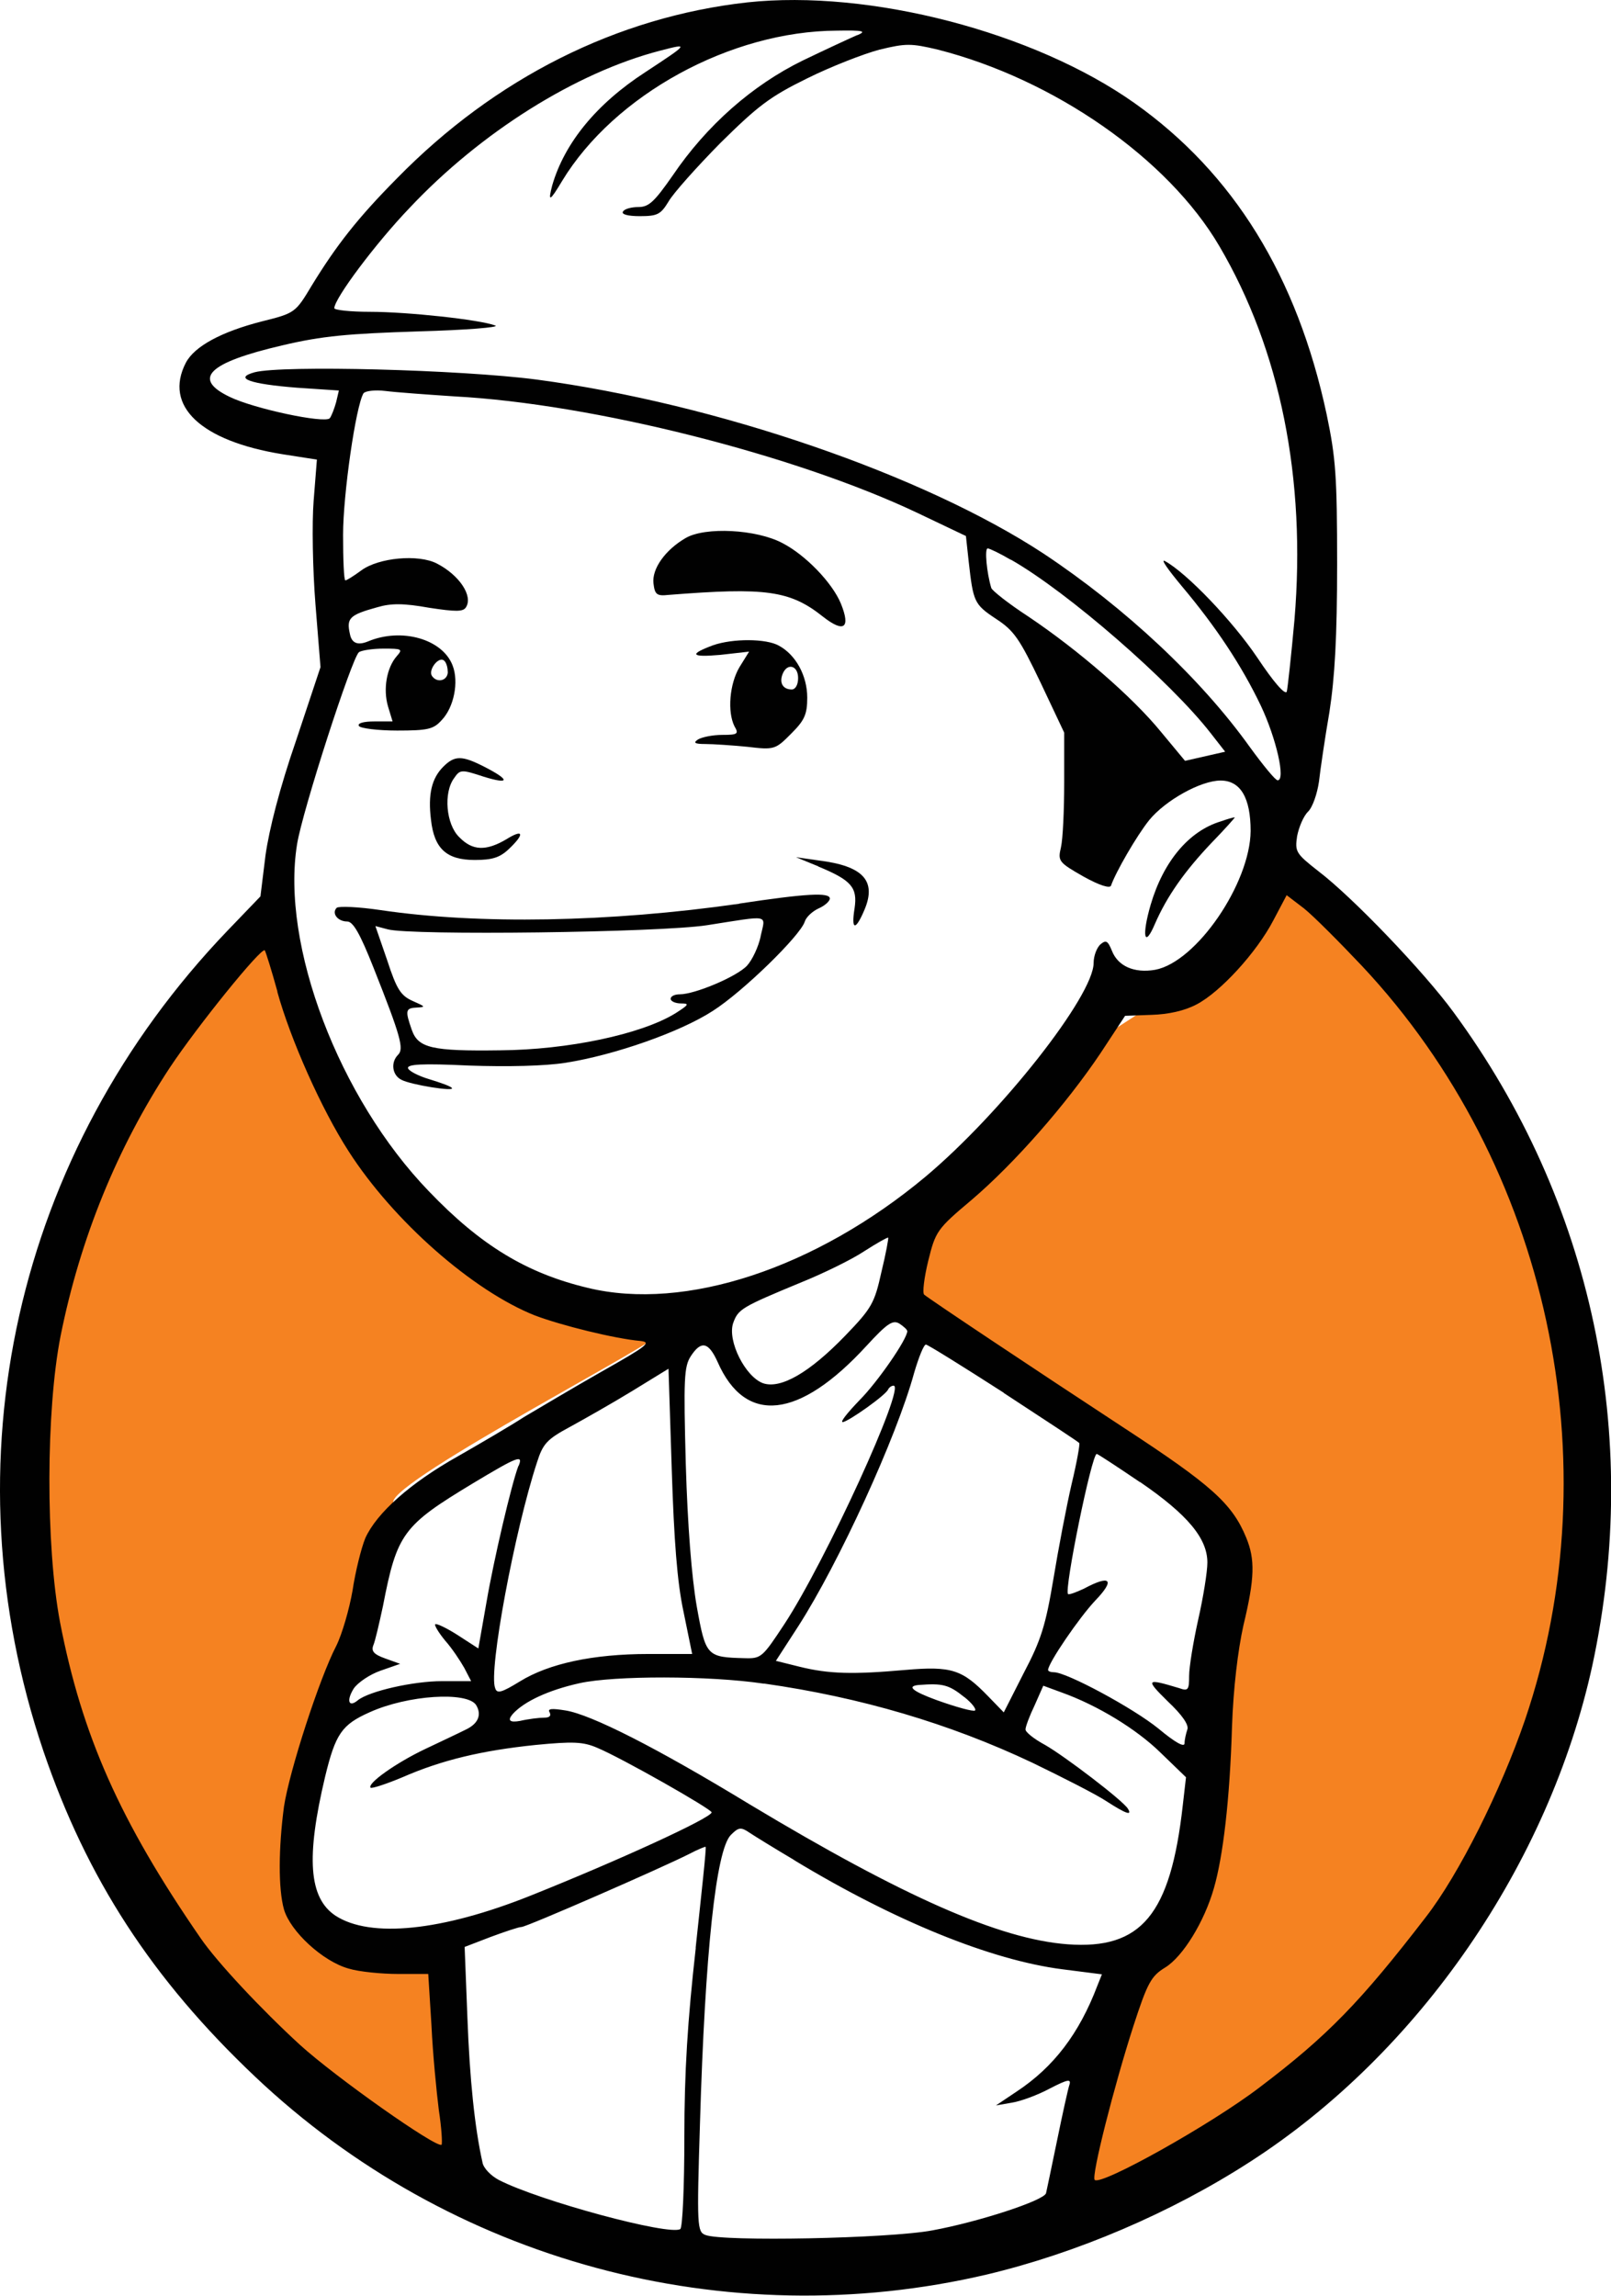 <?xml version="1.0" encoding="UTF-8"?>
<svg id="Layer_1" data-name="Layer 1" xmlns="http://www.w3.org/2000/svg" viewBox="0 0 134.11 191.06">
  <defs>
    <style>
      .cls-1 {
        fill: #010101;
      }

      .cls-1, .cls-2 {
        stroke-width: 0px;
      }

      .cls-2 {
        fill: #f58221;
      }
    </style>
  </defs>
  <path class="cls-2" d="M132.59,124.54c0,35.07-29.17,63.5-65.15,63.5S6.61,159.35,2.28,124.54c-1.07-8.58,5.98-29.02,8.32-33.23,2.76-4.97,11.9-17.88,12.26-14.3,1.65,16.26,19.38,35.56,31.7,34.13,1.72-.2-22.03,12.06-21.83,13.89.7,6.58-11.69,20.93-8.21,33.98,2.14,8.04,11.55,3.13,11.55,3.13,1.02,4.43,3.62,19.24,3.65,19.32,2.04,4.29,46.37,14.6,48.78.38.94-5.54,8.77-20.22,11.22-25.3,2.09-4.33,2.98-21.72,2.69-24.92-1.02-11.5-34.56-16.39-25.13-31.56,5.43-8.73,12.98-12.63,20.22-17.48,5.04-3.37,11.38-10.01,10.9-10.11,0,0,24.19,22.93,24.19,52.08Z"/>
  <g>
    <path class="cls-1" d="M62.2.2c-10.83,1.21-20.98,6.29-29.16,14.65-3.26,3.29-5.04,5.57-7.08,8.9-1.36,2.27-1.4,2.31-4.13,2.99-3.41.87-5.64,2.08-6.36,3.45-1.86,3.6,1.25,6.51,8.03,7.61l2.88.45-.27,3.41c-.15,1.86-.08,5.76.15,8.63l.42,5.23-2.04,6.13c-1.36,3.94-2.23,7.35-2.54,9.54l-.42,3.41-2.73,2.84C1.27,95.88-4.52,121.67,3.62,145.75c3.6,10.56,9.01,18.93,17.61,27.07,16.24,15.37,39.15,21.58,60.93,16.47,7.46-1.78,15.3-5.11,21.92-9.39,14.05-9.05,24.88-24.8,28.48-41.31,4.13-19.16,0-38.62-11.55-54.34-2.46-3.37-8.41-9.58-11.25-11.74-1.89-1.48-1.97-1.63-1.78-2.92.15-.76.53-1.67.91-2.04s.76-1.48.91-2.5c.11-.98.49-3.6.87-5.79.45-2.92.64-6.25.64-12.31,0-7.31-.11-8.82-.87-12.46-2.46-11.51-7.76-20.07-15.98-25.9C86.09,2.66,72.38-.9,62.2.2ZM71.36,2.92c-.53.23-2.57,1.17-4.54,2.12-4.17,2.04-7.99,5.38-10.83,9.58-1.51,2.16-1.97,2.61-2.84,2.61-.57,0-1.17.15-1.29.38-.15.23.42.38,1.4.38,1.48,0,1.74-.15,2.39-1.21.38-.68,2.35-2.88,4.32-4.88,3.14-3.1,4.13-3.86,7.23-5.38,1.97-.98,4.7-2.04,6.02-2.39,2.2-.53,2.61-.53,4.85,0,9.66,2.46,19.16,9.05,23.44,16.36,5.07,8.63,7.23,19.35,6.25,31.09-.27,2.99-.57,5.72-.64,5.98-.15.3-1.1-.8-2.46-2.84-2.04-3.03-5.87-7.04-7.69-8.03-.38-.19.27.72,1.4,2.08,2.84,3.37,5,6.63,6.59,9.96,1.29,2.73,2.08,6.21,1.4,6.21-.19,0-1.21-1.25-2.31-2.76-4.09-5.72-10.38-11.59-17.15-16.09-9.96-6.55-27.23-12.5-42.22-14.5-6.36-.83-21.17-1.21-23.48-.61-1.78.49-.42.98,3.56,1.29l3.45.23-.23.98c-.15.53-.38,1.14-.53,1.33-.45.45-6.32-.8-8.33-1.78-3.14-1.51-1.82-2.84,4.35-4.28,3.37-.8,5.53-.98,11.36-1.17,3.94-.11,6.82-.34,6.4-.49-1.29-.49-7.31-1.14-10.45-1.14-1.63,0-2.95-.15-2.95-.3,0-.8,3.45-5.41,6.25-8.33,5.94-6.32,13.86-11.28,20.86-13.1,2.46-.64,2.42-.61-1.21,1.78-4.09,2.65-6.74,5.91-7.76,9.43-.38,1.44-.19,1.33.83-.38,4.35-7.16,14.01-12.46,22.87-12.5,2.2-.04,2.5.04,1.7.38ZM37.85,32.99c11.47.61,28.29,4.85,38.51,9.69l4.05,1.93.23,2.12c.38,3.37.45,3.56,2.27,4.77,1.51.98,1.97,1.67,3.71,5.3l1.97,4.17v4.17c0,2.27-.11,4.7-.27,5.38-.27,1.14-.19,1.25,1.86,2.42,1.36.76,2.23,1.02,2.31.76.38-1.1,2.12-4.13,3.18-5.45,1.33-1.63,4.28-3.29,5.94-3.29s2.5,1.44,2.5,4.2c-.04,4.35-4.51,10.91-7.95,11.55-1.74.3-3.1-.3-3.6-1.59-.34-.83-.49-.91-.95-.53-.3.27-.57.95-.57,1.55,0,2.73-7.69,12.5-14.01,17.8-9.13,7.61-19.99,11.21-28.1,9.24-5.07-1.21-8.9-3.52-13.22-8.03-7.5-7.76-12.34-20.52-10.98-28.89.45-2.8,4.58-15.56,5.15-15.98.19-.15,1.14-.3,2.04-.3,1.55,0,1.63.04,1.1.64-.83.95-1.14,2.73-.72,4.17l.38,1.25h-1.51c-.91,0-1.44.15-1.29.38.11.19,1.55.38,3.18.38,2.57,0,3.03-.11,3.71-.87,1.02-1.06,1.44-3.18.91-4.54-.83-2.2-4.24-3.18-7.04-2.01q-1.29.53-1.51-.61c-.3-1.33-.04-1.59,2.27-2.23,1.14-.34,2.2-.34,4.32.04,2.23.34,2.84.34,3.07-.04.61-.95-.57-2.69-2.42-3.64-1.55-.8-4.85-.49-6.29.57-.61.45-1.21.83-1.33.83s-.19-1.7-.19-3.79c0-3.37,1.06-10.72,1.7-11.78.15-.19.95-.3,1.82-.19s3.48.3,5.76.45ZM84.16,46.58c4.73,2.69,13.29,10.15,16.62,14.43l1.21,1.55-1.67.38-1.67.38-2.01-2.42c-2.35-2.88-6.85-6.78-11.02-9.58-1.63-1.06-3.03-2.16-3.1-2.39-.38-1.25-.57-3.29-.3-3.29.15,0,1.02.42,1.93.95ZM37.28,55.9c0,.76-.91.98-1.33.34-.3-.49.53-1.59.98-1.29.19.11.34.53.34.95ZM113.39,80.4c15.49,16.51,20.86,41.27,13.56,62.74-2.01,5.87-5.49,12.84-8.25,16.4-5.45,7.08-8.22,9.92-13.82,14.16-4.05,3.1-13.22,8.22-13.75,7.72-.3-.3,1.63-7.88,3.22-12.8,1.17-3.6,1.48-4.17,2.65-4.88,1.48-.91,3.26-3.82,4.05-6.59.76-2.61,1.33-7.38,1.51-13.44.11-3.22.49-6.36.95-8.44.95-3.94.98-5.49.23-7.31-1.17-2.84-2.92-4.39-10.22-9.16-7.69-5.04-16.09-10.64-16.59-11.06-.15-.15,0-1.4.34-2.8.61-2.46.72-2.65,3.6-5.07,3.56-3.03,7.88-7.95,10.75-12.23l2.04-3.1,2.2-.08c1.4-.04,2.76-.34,3.75-.87,1.97-1.02,5-4.32,6.4-7.01l1.1-2.08,1.44,1.1c.8.64,2.95,2.8,4.85,4.81ZM23.08,82.52c1.1,3.98,3.67,9.77,5.94,13.29,3.71,5.79,10.34,11.62,15.52,13.67,2.2.83,6.63,1.93,8.78,2.12.95.11.53.42-3.22,2.54-2.39,1.36-5.26,3.07-6.48,3.79-1.17.76-3.64,2.2-5.49,3.26-3.98,2.23-6.78,4.73-7.72,6.82-.34.83-.83,2.8-1.06,4.35-.27,1.55-.87,3.64-1.36,4.62-1.4,2.69-3.9,10.41-4.35,13.37-.45,3.41-.49,6.82,0,8.56.53,1.82,3.22,4.32,5.38,4.92.87.27,2.76.45,4.13.45h2.5l.27,4.32c.11,2.35.42,5.49.61,7.01.23,1.48.3,2.76.23,2.88-.38.34-8.86-5.64-11.81-8.33-3.14-2.88-6.85-6.82-8.25-8.86-6.74-9.77-9.88-16.89-11.7-26.28-1.21-6.4-1.17-17.68.04-23.82,1.63-8.14,4.73-15.71,9.09-22.34,2.31-3.48,7.61-10.03,7.91-9.77.08.11.57,1.67,1.06,3.45ZM73.37,105.88c-.57,2.57-.8,2.99-2.99,5.26-2.99,3.1-5.38,4.47-6.85,3.98-1.48-.53-2.99-3.52-2.5-5,.42-1.17.68-1.33,5.6-3.37,1.89-.76,4.28-1.93,5.3-2.61,1.06-.68,1.93-1.17,2.01-1.14.04.04-.19,1.33-.57,2.88ZM75.53,110.77c0,.68-2.5,4.28-3.98,5.76-.98,1.02-1.63,1.82-1.4,1.82.42,0,3.64-2.27,3.79-2.73.08-.15.27-.3.45-.3,1.02,0-5.64,14.58-9.09,19.84-1.82,2.76-1.93,2.88-3.29,2.84-3.18-.08-3.26-.15-4.01-4.32-.42-2.42-.76-6.7-.91-11.81-.19-7.08-.15-8.14.42-9.01.87-1.33,1.48-1.17,2.23.49,2.31,5.26,6.78,4.77,12.38-1.33,1.74-1.89,2.2-2.2,2.76-1.86.34.23.64.49.64.61ZM83.55,115.92c3.41,2.23,6.25,4.09,6.29,4.17.08.04-.19,1.59-.64,3.45-.42,1.82-1.1,5.38-1.51,7.88-.64,3.82-1.02,5.07-2.46,7.8l-1.67,3.29-1.29-1.33c-2.16-2.23-3.03-2.54-6.93-2.2-4.32.38-6.32.34-8.78-.27l-1.97-.49,1.89-2.92c3.33-5.19,8.14-15.64,9.62-21.05.38-1.29.8-2.35.98-2.35.15,0,3.07,1.82,6.48,4.01ZM56.9,134.13l.72,3.52h-3.64c-4.62,0-8.29.8-10.68,2.27-1.55.95-1.93,1.06-2.08.57-.57-1.4,1.63-13.14,3.48-18.78.49-1.55.83-1.93,2.73-2.95,1.17-.64,3.52-1.97,5.19-2.99l3.03-1.86.27,8.37c.19,5.91.45,9.39.98,11.85ZM94.91,123.34c3.98,2.73,5.6,4.7,5.6,6.7,0,.76-.34,2.88-.76,4.73-.42,1.89-.76,3.98-.76,4.7,0,1.17-.08,1.29-.83,1.02-2.76-.83-2.84-.76-.95,1.1,1.21,1.14,1.78,1.97,1.63,2.35-.11.34-.23.83-.23,1.14,0,.38-.8-.08-2.16-1.21-2.08-1.7-7.65-4.7-8.71-4.7-.27,0-.49-.08-.49-.19,0-.57,2.61-4.39,3.94-5.79,1.67-1.74,1.25-2.16-.95-.98-.64.3-1.25.53-1.33.45-.34-.34,1.97-11.66,2.39-11.66.08,0,1.7,1.06,3.6,2.35ZM43.15,122.01c-.57,1.51-2.04,7.76-2.65,11.32l-.68,3.86-1.7-1.1c-.95-.61-1.82-1.02-1.89-.91-.08.08.27.68.83,1.36.57.64,1.25,1.67,1.59,2.27l.57,1.1h-2.42c-2.39,0-6.06.83-7.01,1.59-.76.64-.98.04-.34-.98.34-.49,1.33-1.17,2.23-1.48l1.63-.57-1.25-.45c-.95-.34-1.17-.61-.98-1.1.15-.34.49-1.82.8-3.26,1.17-6.06,1.67-6.7,7.5-10.22,3.71-2.23,4.2-2.42,3.79-1.44ZM63.6,140.11c8.03,1.14,15.45,3.33,22.34,6.59,2.5,1.21,5.26,2.61,6.13,3.18,1.7,1.1,2.2,1.25,1.82.64-.42-.68-5.23-4.35-6.89-5.3-.91-.49-1.63-1.06-1.63-1.29s.34-1.14.76-2.01l.72-1.63,1.55.57c2.95,1.06,6.21,3.03,8.25,5.04l2.08,2.01-.27,2.35c-1.02,9.09-3.45,12-9.58,11.55-5.68-.42-13.71-3.98-26.43-11.62-7.84-4.77-13.25-7.5-15.37-7.84-1.17-.19-1.51-.15-1.33.15.15.3,0,.45-.45.45-.42,0-1.33.11-2.01.27q-1.29.23-.61-.57c.95-1.06,3.03-2.01,5.57-2.57,2.88-.64,10.79-.64,15.34.04ZM80.3,141.25c.61.49.98.98.87,1.1s-1.55-.27-3.22-.87q-2.99-1.1-1.48-1.25c2.01-.15,2.5-.04,3.82,1.02ZM39.63,141.89c.49.8.19,1.55-.83,2.04-.53.27-2.04.98-3.41,1.63-2.46,1.17-4.85,2.88-4.54,3.22.11.08,1.29-.3,2.65-.87,3.29-1.44,6.63-2.23,11.09-2.69,3.1-.3,3.94-.27,5.11.23,2.01.83,9.54,5.11,9.54,5.38,0,.45-7.69,3.98-15.07,6.93-7.38,2.95-13.33,3.56-16.24,1.67-2.23-1.48-2.46-4.85-.87-11.55.87-3.6,1.4-4.35,3.71-5.38,3.18-1.44,8.1-1.74,8.86-.61ZM66.1,154.8c8.37,5.07,16.4,8.33,22.34,9.09l3.29.42-.38.95c-1.51,3.98-3.64,6.78-6.74,8.82l-1.7,1.14,1.33-.23c.72-.11,2.16-.64,3.14-1.17,1.55-.8,1.82-.83,1.63-.27-.11.34-.57,2.42-1.02,4.62s-.87,4.17-.91,4.35c-.15.61-5.6,2.39-9.47,3.1-3.6.68-17.46.95-18.89.38-.68-.27-.72-.68-.45-9.28.42-14.2,1.33-22.76,2.57-24.01.64-.64.83-.68,1.55-.19.45.3,2.12,1.33,3.71,2.27ZM57.92,162.11c-.68,6.06-.95,10.3-.95,15.75,0,4.09-.15,7.54-.34,7.65-.91.57-11.74-2.35-15.11-4.09-.64-.34-1.29-.98-1.36-1.48-.64-2.88-1.06-6.89-1.25-12.04l-.23-5.87,2.16-.83c1.21-.45,2.35-.83,2.57-.83.42,0,11.59-4.88,13.93-6.06.72-.38,1.36-.64,1.4-.61.08.04-.34,3.82-.83,8.41Z"/>
    <path class="cls-1" d="M57.09,44.77c-1.7.98-2.84,2.57-2.69,3.79.11.91.27,1.06,1.25.95,8.1-.64,10.11-.38,12.87,1.82,1.74,1.36,2.31.95,1.48-1.1-.72-1.74-2.95-4.05-4.88-5.04-2.16-1.14-6.4-1.36-8.03-.42Z"/>
    <path class="cls-1" d="M59.36,53.7c-2.04.76-1.86,1.02.61.8l2.39-.27-.8,1.29c-.83,1.4-1.02,3.71-.42,4.92.38.64.27.72-1.02.72-.8,0-1.7.19-2.01.38-.42.27-.3.38.61.38.64,0,2.23.11,3.48.23,2.27.27,2.35.23,3.67-1.1,1.1-1.1,1.33-1.59,1.33-2.99,0-1.82-.95-3.56-2.35-4.32-1.06-.61-3.86-.61-5.49-.04ZM66.44,56.43c0,.57-.23.95-.53.95-.72,0-1.06-.53-.76-1.29.38-.95,1.29-.72,1.29.34Z"/>
    <path class="cls-1" d="M36.9,63.81c-.95.95-1.29,2.27-1.02,4.43.27,2.39,1.29,3.33,3.64,3.33,1.44,0,2.08-.19,2.84-.91,1.36-1.29,1.21-1.7-.23-.8-1.67.98-2.8.95-3.9-.19-1.1-1.06-1.33-3.71-.42-4.92.49-.72.61-.72,2.46-.11,2.2.68,2.2.27.04-.83-1.86-.95-2.46-.95-3.41,0Z"/>
    <path class="cls-1" d="M101.62,68.36c-2.65.8-4.77,3.33-5.83,6.93-.76,2.61-.53,3.67.34,1.63,1.02-2.35,2.5-4.43,4.73-6.78,1.14-1.17,2.01-2.16,1.93-2.12-.11,0-.64.15-1.17.34Z"/>
    <path class="cls-1" d="M68.11,72.11c2.76,1.14,3.29,1.74,3.03,3.48-.3,1.86.08,1.89.83.11,1.02-2.42-.15-3.64-3.82-4.09l-1.89-.27,1.86.76Z"/>
    <path class="cls-1" d="M61.55,75.21c-10.83,1.55-21.73,1.74-29.88.53-1.82-.27-3.45-.34-3.64-.19-.45.45.08,1.14.87,1.14.49,0,1.06.98,2.2,3.86,2.27,5.72,2.54,6.74,2.04,7.23-.64.64-.49,1.7.27,2.08.76.42,4.54,1.02,4.2.68-.11-.15-.98-.45-1.86-.72-.91-.27-1.7-.68-1.78-.91-.11-.34,1.14-.42,5.07-.23,3.26.11,6.29.04,8.03-.23,4.09-.64,9.58-2.57,12.27-4.32,2.5-1.59,7.27-6.25,7.65-7.42.11-.38.64-.87,1.14-1.1.53-.23.95-.61.95-.83,0-.53-1.97-.42-7.54.42ZM63.33,77.9c-.19.91-.72,2.01-1.14,2.46-.83.91-4.35,2.39-5.6,2.39-.42,0-.76.15-.76.38,0,.19.38.38.87.38.72,0,.64.11-.49.83-2.84,1.74-8.94,3.03-14.58,3.07-5.68.08-6.82-.19-7.35-1.7-.57-1.63-.53-1.82.45-1.86.72-.04.68-.08-.34-.53s-1.36-.95-2.16-3.41l-.98-2.84,1.02.27c1.89.53,22.68.27,26.58-.34,5.34-.83,4.88-.95,4.47.91Z"/>
  </g>
</svg>